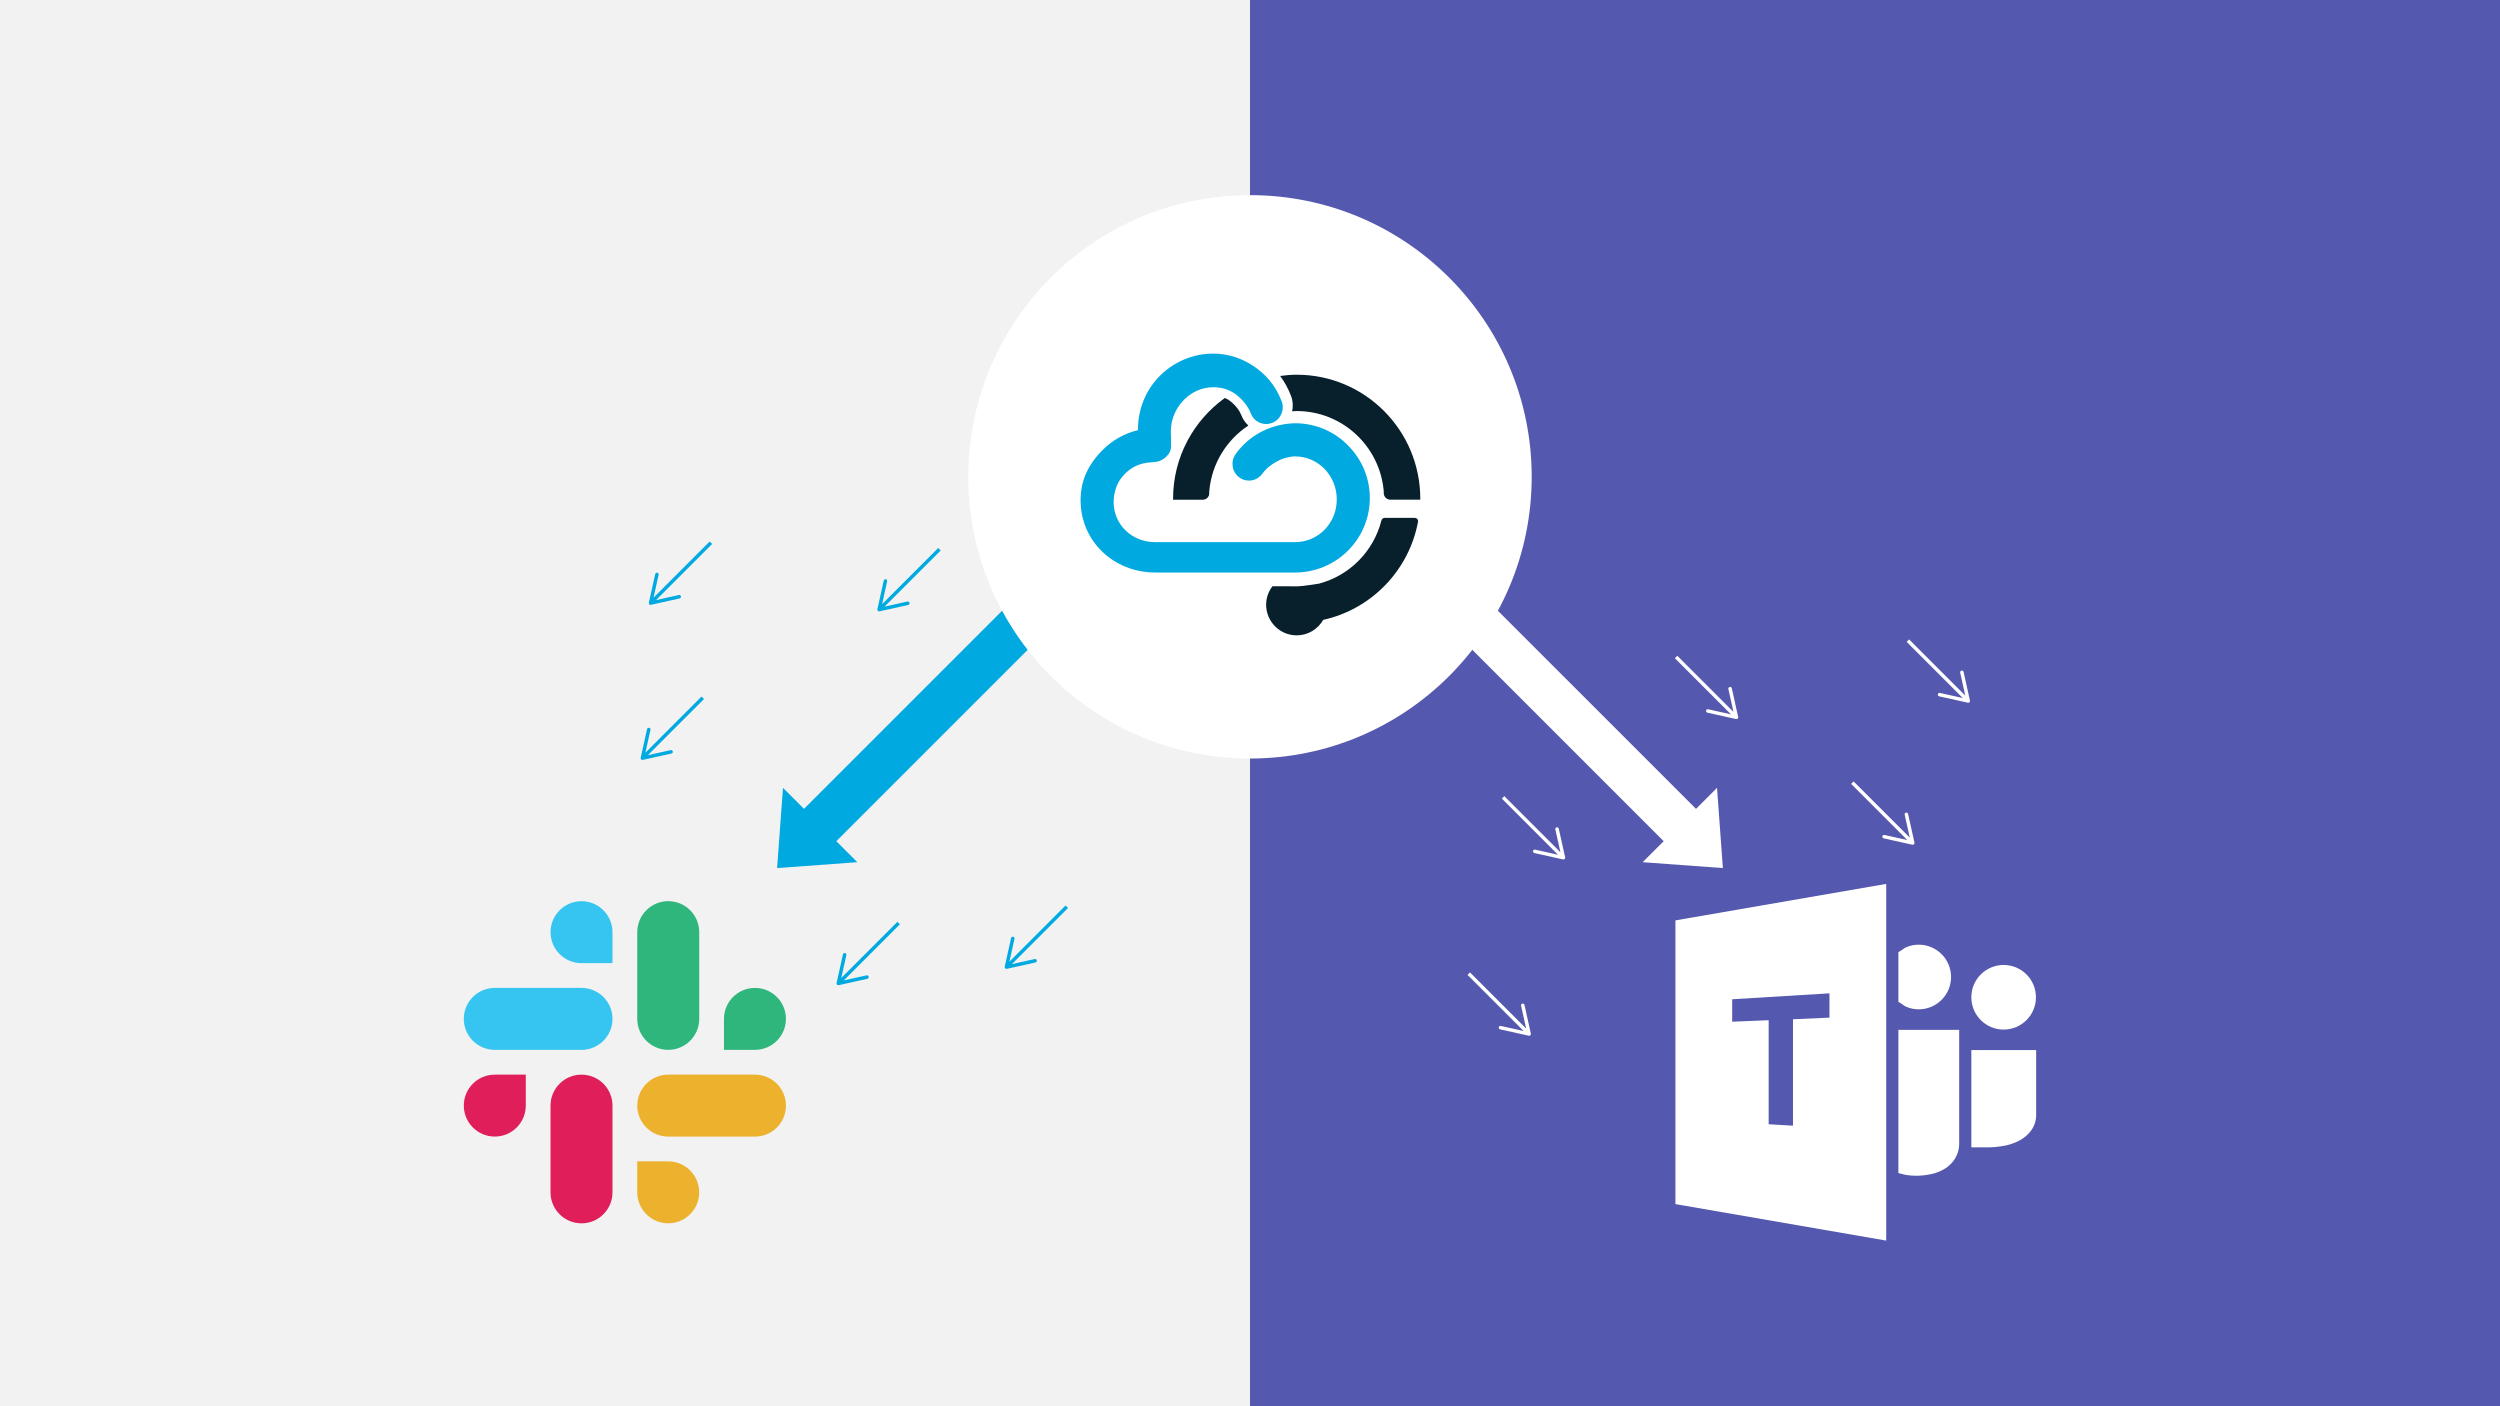 <?xml version="1.0" encoding="UTF-8"?><svg id="Layer_1" xmlns="http://www.w3.org/2000/svg" xmlns:xlink="http://www.w3.org/1999/xlink" viewBox="0 0 1531.51 861.47"><defs><style>.cls-1{fill:#36c5f0;}.cls-2{fill:#081f2c;}.cls-2,.cls-3{fill-rule:evenodd;}.cls-4,.cls-5{fill:#fff;}.cls-6{fill:#f2f2f2;}.cls-7{fill:#e01e5a;}.cls-8{fill:#ecb22e;}.cls-9,.cls-3{fill:#00a9e0;}.cls-10{fill:#5558af;}.cls-5{filter:url(#outer-glow-10);}.cls-11{fill:#2eb67d;}</style><filter id="outer-glow-10" filterUnits="userSpaceOnUse"><feOffset dx="0" dy="0"/><feGaussianBlur result="blur" stdDeviation="46.85"/><feFlood flood-color="#093868" flood-opacity=".5"/><feComposite in2="blur" operator="in"/><feComposite in="SourceGraphic"/></filter></defs><polygon class="cls-6" points="-15.75 -12.76 -15.75 874.24 624.97 874.24 765.75 874.24 765.75 430.74 765.75 -12.76 -15.75 -12.76"/><polygon class="cls-10" points="906.53 -12.76 765.75 -12.76 765.75 430.74 765.75 874.24 1547.25 874.24 1547.25 -12.76 906.53 -12.76"/><path class="cls-11" d="M462.5,643.14c10.48,0,18.97-8.5,18.97-18.97s-8.5-18.97-18.98-18.97-18.98,8.5-18.98,18.98v18.97h18.98ZM409.37,643.14c10.48,0,18.98-8.5,18.98-18.98v-53.13c0-10.48-8.5-18.98-18.98-18.98s-18.98,8.5-18.98,18.98v53.13c0,10.48,8.5,18.98,18.98,18.98Z"/><path class="cls-7" d="M303.1,658.33c-10.48,0-18.97,8.5-18.97,18.97s8.5,18.97,18.98,18.97,18.98-8.5,18.98-18.98v-18.97h-18.98ZM356.23,658.33c-10.48,0-18.98,8.5-18.98,18.98v53.13c0,10.48,8.5,18.98,18.98,18.98s18.98-8.5,18.98-18.98v-53.13c0-10.48-8.5-18.98-18.98-18.98Z"/><path class="cls-8" d="M390.39,730.44c0,10.48,8.5,18.97,18.97,18.97s18.97-8.5,18.97-18.98-8.5-18.98-18.98-18.98h-18.97v18.98ZM390.39,677.3c0,10.48,8.5,18.98,18.98,18.98h53.13c10.48,0,18.98-8.5,18.98-18.98s-8.5-18.98-18.98-18.98h-53.13c-10.48,0-18.98,8.5-18.98,18.98Z"/><path class="cls-1" d="M375.21,571.04c0-10.48-8.5-18.97-18.97-18.97s-18.97,8.5-18.97,18.98,8.5,18.98,18.98,18.98h18.97v-18.98ZM375.21,624.17c0-10.48-8.5-18.98-18.98-18.98h-53.13c-10.48,0-18.98,8.5-18.98,18.98s8.5,18.98,18.98,18.98h53.13c10.48,0,18.98-8.5,18.98-18.98Z"/><path class="cls-4" d="M1213.44,624.93c1.81,1.81,3.94,3.25,6.3,4.25,4.92,2.06,10.46,2.06,15.39,0,4.75-2.02,8.54-5.8,10.55-10.55,2.06-4.92,2.06-10.46,0-15.39-2.02-4.75-5.8-8.54-10.55-10.55-4.92-2.06-10.46-2.06-15.39,0-4.75,2.02-8.54,5.8-10.55,10.55-2.06,4.92-2.06,10.46,0,15.39,1,2.35,2.45,4.49,4.25,6.3h0ZM1207.65,643.29v59.59h9.93c3.42-.02,6.81-.33,10.16-.97,3.37-.59,6.62-1.73,9.62-3.36,2.84-1.54,5.29-3.71,7.17-6.33,1.98-2.9,2.97-6.37,2.83-9.88v-39.05h-39.72ZM1175.46,618.31c2.64.02,5.25-.51,7.68-1.55,4.75-2.02,8.53-5.8,10.54-10.55,2.06-4.92,2.06-10.46,0-15.39-2.02-4.75-5.8-8.54-10.55-10.55-2.43-1.04-5.05-1.57-7.69-1.55-2.63-.02-5.22.51-7.64,1.55-1.8.77-2.37,1.77-4.84,2.98v30.53c2.49,1.22,3.04,2.21,4.84,2.98,2.42,1.05,5.03,1.57,7.67,1.55h0ZM1162.95,718.64c2.49.54,3.38.96,5.14,1.2,1.93.28,3.88.42,5.83.43,3.01-.02,6.01-.33,8.96-.97,3-.6,5.87-1.73,8.49-3.31,2.57-1.58,4.73-3.73,6.33-6.28,1.76-2.98,2.63-6.41,2.5-9.87v-68.95h-37.24v87.77h0ZM1026.38,737.64l129.12,22.35v-218.51l-129.12,22.35v173.82Z"/><path class="cls-10" d="M1120.73,608.52l-59.59,3.63v13.74l22.35-.9v63.73l14.9.87v-65.19l22.35-.99v-14.9Z"/><path class="cls-6" d="M540.97,534.05l-18.74-18.74,217.07-217.07s0-.02,0-.03l-29.67-29.67s-.02,0-.03,0l-217.07,217.07-18.74-18.74-5.3,72.48,72.48-5.3Z"/><polygon class="cls-9" points="479.66 482.64 492.53 495.51 709.61 278.43 729.41 298.23 512.33 515.31 525.2 528.19 476.06 531.78 479.66 482.64"/><path class="cls-10" d="M1057.71,466.88l-18.74,18.74s0,0,0,0l-217.07-217.07s-.02,0-.03,0l-29.67,29.67s0,.02,0,.03l217.07,217.07-18.74,18.74,72.48,5.3-5.3-72.48Z"/><polygon class="cls-4" points="1006.3 528.19 1019.18 515.31 802.09 298.23 821.89 278.43 1038.98 495.52 1051.85 482.64 1055.44 531.78 1006.3 528.19"/><path class="cls-4" d="M953.62,506.83c-.57.13-.94.7-.81,1.27l3.11,14-34.39-34.39-1.51,1.51,34.39,34.39-14-3.11c-.58-.13-1.15.24-1.27.81-.08.37.04.74.29.99.14.14.32.24.52.29l17.58,3.9c.36.08.73-.03.99-.29s.37-.63.29-.99l-3.9-17.58c-.13-.57-.7-.94-1.27-.81Z"/><path class="cls-4" d="M1167.62,497.83c-.57.13-.94.7-.81,1.27l3.11,14-34.39-34.39-1.51,1.51,34.39,34.39-14-3.11c-.58-.13-1.15.24-1.27.81-.08.37.04.74.29.99.14.14.32.24.52.29l17.58,3.9c.36.08.73-.03.99-.29s.37-.63.29-.99l-3.9-17.58c-.13-.57-.7-.94-1.27-.81Z"/><path class="cls-4" d="M1201.62,410.83c-.57.13-.94.7-.81,1.27l3.11,14-34.39-34.39-1.51,1.51,34.39,34.39-14-3.11c-.58-.13-1.15.24-1.27.81-.08.37.04.74.29.99.14.14.32.24.52.29l17.58,3.9c.36.08.73-.03.99-.29s.37-.63.29-.99l-3.9-17.58c-.13-.57-.7-.94-1.27-.81Z"/><path class="cls-4" d="M1059.62,420.83c-.57.13-.94.7-.81,1.27l3.11,14-34.39-34.39-1.51,1.51,34.39,34.39-14-3.11c-.58-.13-1.15.24-1.27.81-.08.37.04.74.29.99.14.14.32.24.52.29l17.58,3.9c.36.08.73-.03.99-.29s.37-.63.29-.99l-3.9-17.58c-.13-.57-.7-.94-1.27-.81Z"/><path class="cls-4" d="M932.62,614.83c-.57.13-.94.7-.81,1.27l3.11,14-34.39-34.39-1.51,1.51,34.39,34.39-14-3.11c-.58-.13-1.15.24-1.27.81-.08.37.04.74.29.99.14.14.32.24.52.29l17.58,3.9c.36.08.73-.03.99-.29s.37-.63.29-.99l-3.9-17.58c-.13-.57-.7-.94-1.27-.81Z"/><path class="cls-9" d="M532.15,598.32c-.13-.57-.7-.94-1.27-.81l-14,3.11,34.39-34.39-1.51-1.51-34.39,34.39,3.11-14c.13-.58-.24-1.15-.81-1.27-.37-.08-.74.04-.99.29-.14.14-.24.32-.29.52l-3.9,17.58c-.08.36.03.73.29.99s.63.37.99.29l17.58-3.9c.57-.13.94-.7.81-1.27Z"/><path class="cls-9" d="M635.15,588.32c-.13-.57-.7-.94-1.27-.81l-14,3.11,34.39-34.39-1.51-1.51-34.39,34.39,3.11-14c.13-.58-.24-1.15-.81-1.27-.37-.08-.74.04-.99.29-.14.14-.24.32-.29.52l-3.9,17.58c-.08.36.03.73.29.99s.63.37.99.29l17.58-3.9c.57-.13.94-.7.81-1.27Z"/><path class="cls-9" d="M557.15,369.32c-.13-.57-.7-.94-1.27-.81l-14,3.11,34.39-34.39-1.51-1.51-34.39,34.39,3.11-14c.13-.58-.24-1.15-.81-1.27-.37-.08-.74.04-.99.29-.14.14-.24.32-.29.52l-3.9,17.58c-.08.36.03.73.29.99s.63.37.99.29l17.58-3.9c.57-.13.94-.7.81-1.27Z"/><path class="cls-9" d="M417.15,365.32c-.13-.57-.7-.94-1.27-.81l-14,3.11,34.39-34.39-1.51-1.51-34.39,34.39,3.11-14c.13-.58-.24-1.15-.81-1.27-.37-.08-.74.04-.99.29-.14.14-.24.32-.29.52l-3.9,17.58c-.08.36.03.73.29.99s.63.37.99.29l17.58-3.9c.57-.13.94-.7.81-1.27Z"/><path class="cls-9" d="M412.15,460.32c-.13-.57-.7-.94-1.27-.81l-14,3.11,34.39-34.39-1.51-1.51-34.39,34.39,3.11-14c.13-.58-.24-1.15-.81-1.27-.37-.08-.74.04-.99.29-.14.14-.24.32-.29.52l-3.9,17.58c-.08.36.03.73.29.99s.63.37.99.29l17.58-3.9c.57-.13.94-.7.81-1.27Z"/><circle class="cls-5" cx="765.75" cy="292.11" r="172.57"/><path class="cls-2" d="M740.82,300.63s-.08.44-.03.66c-.04.63-.06,1.27-.09,1.91-.51,1.68-2,2.92-3.83,2.92-.21,0-.42.03-.63,0h-17.59c0-.16-.02-.38-.02-.55,0-25.47,12.54-47.98,31.72-61.77.64.29,1.29.6,1.96.98.06.03,5.85,3.64,8.19,9.68.94,2.44,2.41,4.54,4.27,6.21-13.26,8.75-22.43,23.23-23.94,39.96h0Z"/><path class="cls-2" d="M870.08,306.11h-17.7c-.2.03-.41,0-.63,0-2.25,0-4.07-1.83-4.07-4.08,0-.53-.02-1.48-.02-1.48-2.52-27.33-25.42-48.74-53.31-48.74-.94,0-1.85.09-2.78.14.66-3,.51-6.23-.64-9.3-1.79-4.78-4.12-8.85-6.7-12.34,3.32-.45,6.68-.76,10.12-.76,41.83,0,75.73,34.03,75.73,76.01,0,.17-.01.38-.01.55h0Z"/><path class="cls-2" d="M794.07,359.19c4.73,0,13.81-1.7,13.88-1.63,18.79-4.94,33.55-19.83,38.32-38.75h.04c.21-.86.93-1.5,1.83-1.55h0s.07-.03.1-.03.06.02.1.03h18.24s.07-.03.1-.03.06.02.1.03h.07c1.05.1,1.87.95,1.87,2.02,0,.07-.03.14-.04.22h.03c-5.53,29.97-28.6,53.72-58.11,60.23-3.22,5.67-9.29,9.49-16.25,9.49-10.33,0-18.71-8.41-18.71-18.78,0-4.27,1.47-8.15,3.86-11.3,6.79.02,14.05.04,14.56.04h0Z"/><path class="cls-3" d="M707.78,350.73c-25.68,0-45.8-19.32-45.8-44.22,0-11.78,4.26-21.49,13.41-30.75,6.06-6.13,13.54-10.3,21.76-12.26-.08-4.29.43-8.47,1.51-12.52,3.17-11.91,10.77-21.88,21.4-28.09,7.02-4.1,14.96-6.27,22.97-6.27,3.97,0,7.94.53,11.82,1.58,3.7,1,22.6,7.01,30.31,27.67,1.95,5.22-.63,11.12-5.76,13.15-1.19.48-2.44.72-3.71.72-.89,0-1.78-.12-2.61-.34-3.17-.85-5.66-3.09-6.81-6.13-3.19-8.22-10.72-12.73-10.79-12.78-2.08-1.19-3.98-1.99-5.91-2.51-1.88-.51-3.97-.75-6.4-.75-11.65,0-21.95,8.63-25.05,20.24-.77,2.88-1,6.44-.81,9.54.06,0,.07.39.07.7,0,1,.02,2.51.02,5.6,0,2.62-1.03,4.71-3.14,6.65-1.64,1.51-3.68,2.68-5.91,2.94-2.86.34-5.71.42-8.53,1.13-2.49.63-4.85,1.68-6.97,3.14-4.05,2.79-7.5,6.83-9.11,11.53-.92,2.68-1.53,5.85-1.53,8.7,0,14.1,11.23,24.72,25.57,24.72h85.58c14.1,0,25.56-11.52,25.56-26.17s-11.47-26.36-25.56-26.36c-1.89,0-3.92.4-6.39,1.04-.05.02-8.49,2.49-13.7,9.61-1.9,2.63-4.88,4.17-8.15,4.17-2.18,0-4.25-.68-6.02-2-4.42-3.3-5.39-9.68-2.16-14.21,12.82-18,32.59-18.91,36.42-18.91,12.29,0,23.79,4.79,32.38,13.48,8.65,8.75,13.42,20.09,13.42,32.3,0,25.28-20.55,45.65-45.81,45.65h-85.59Z"/></svg>